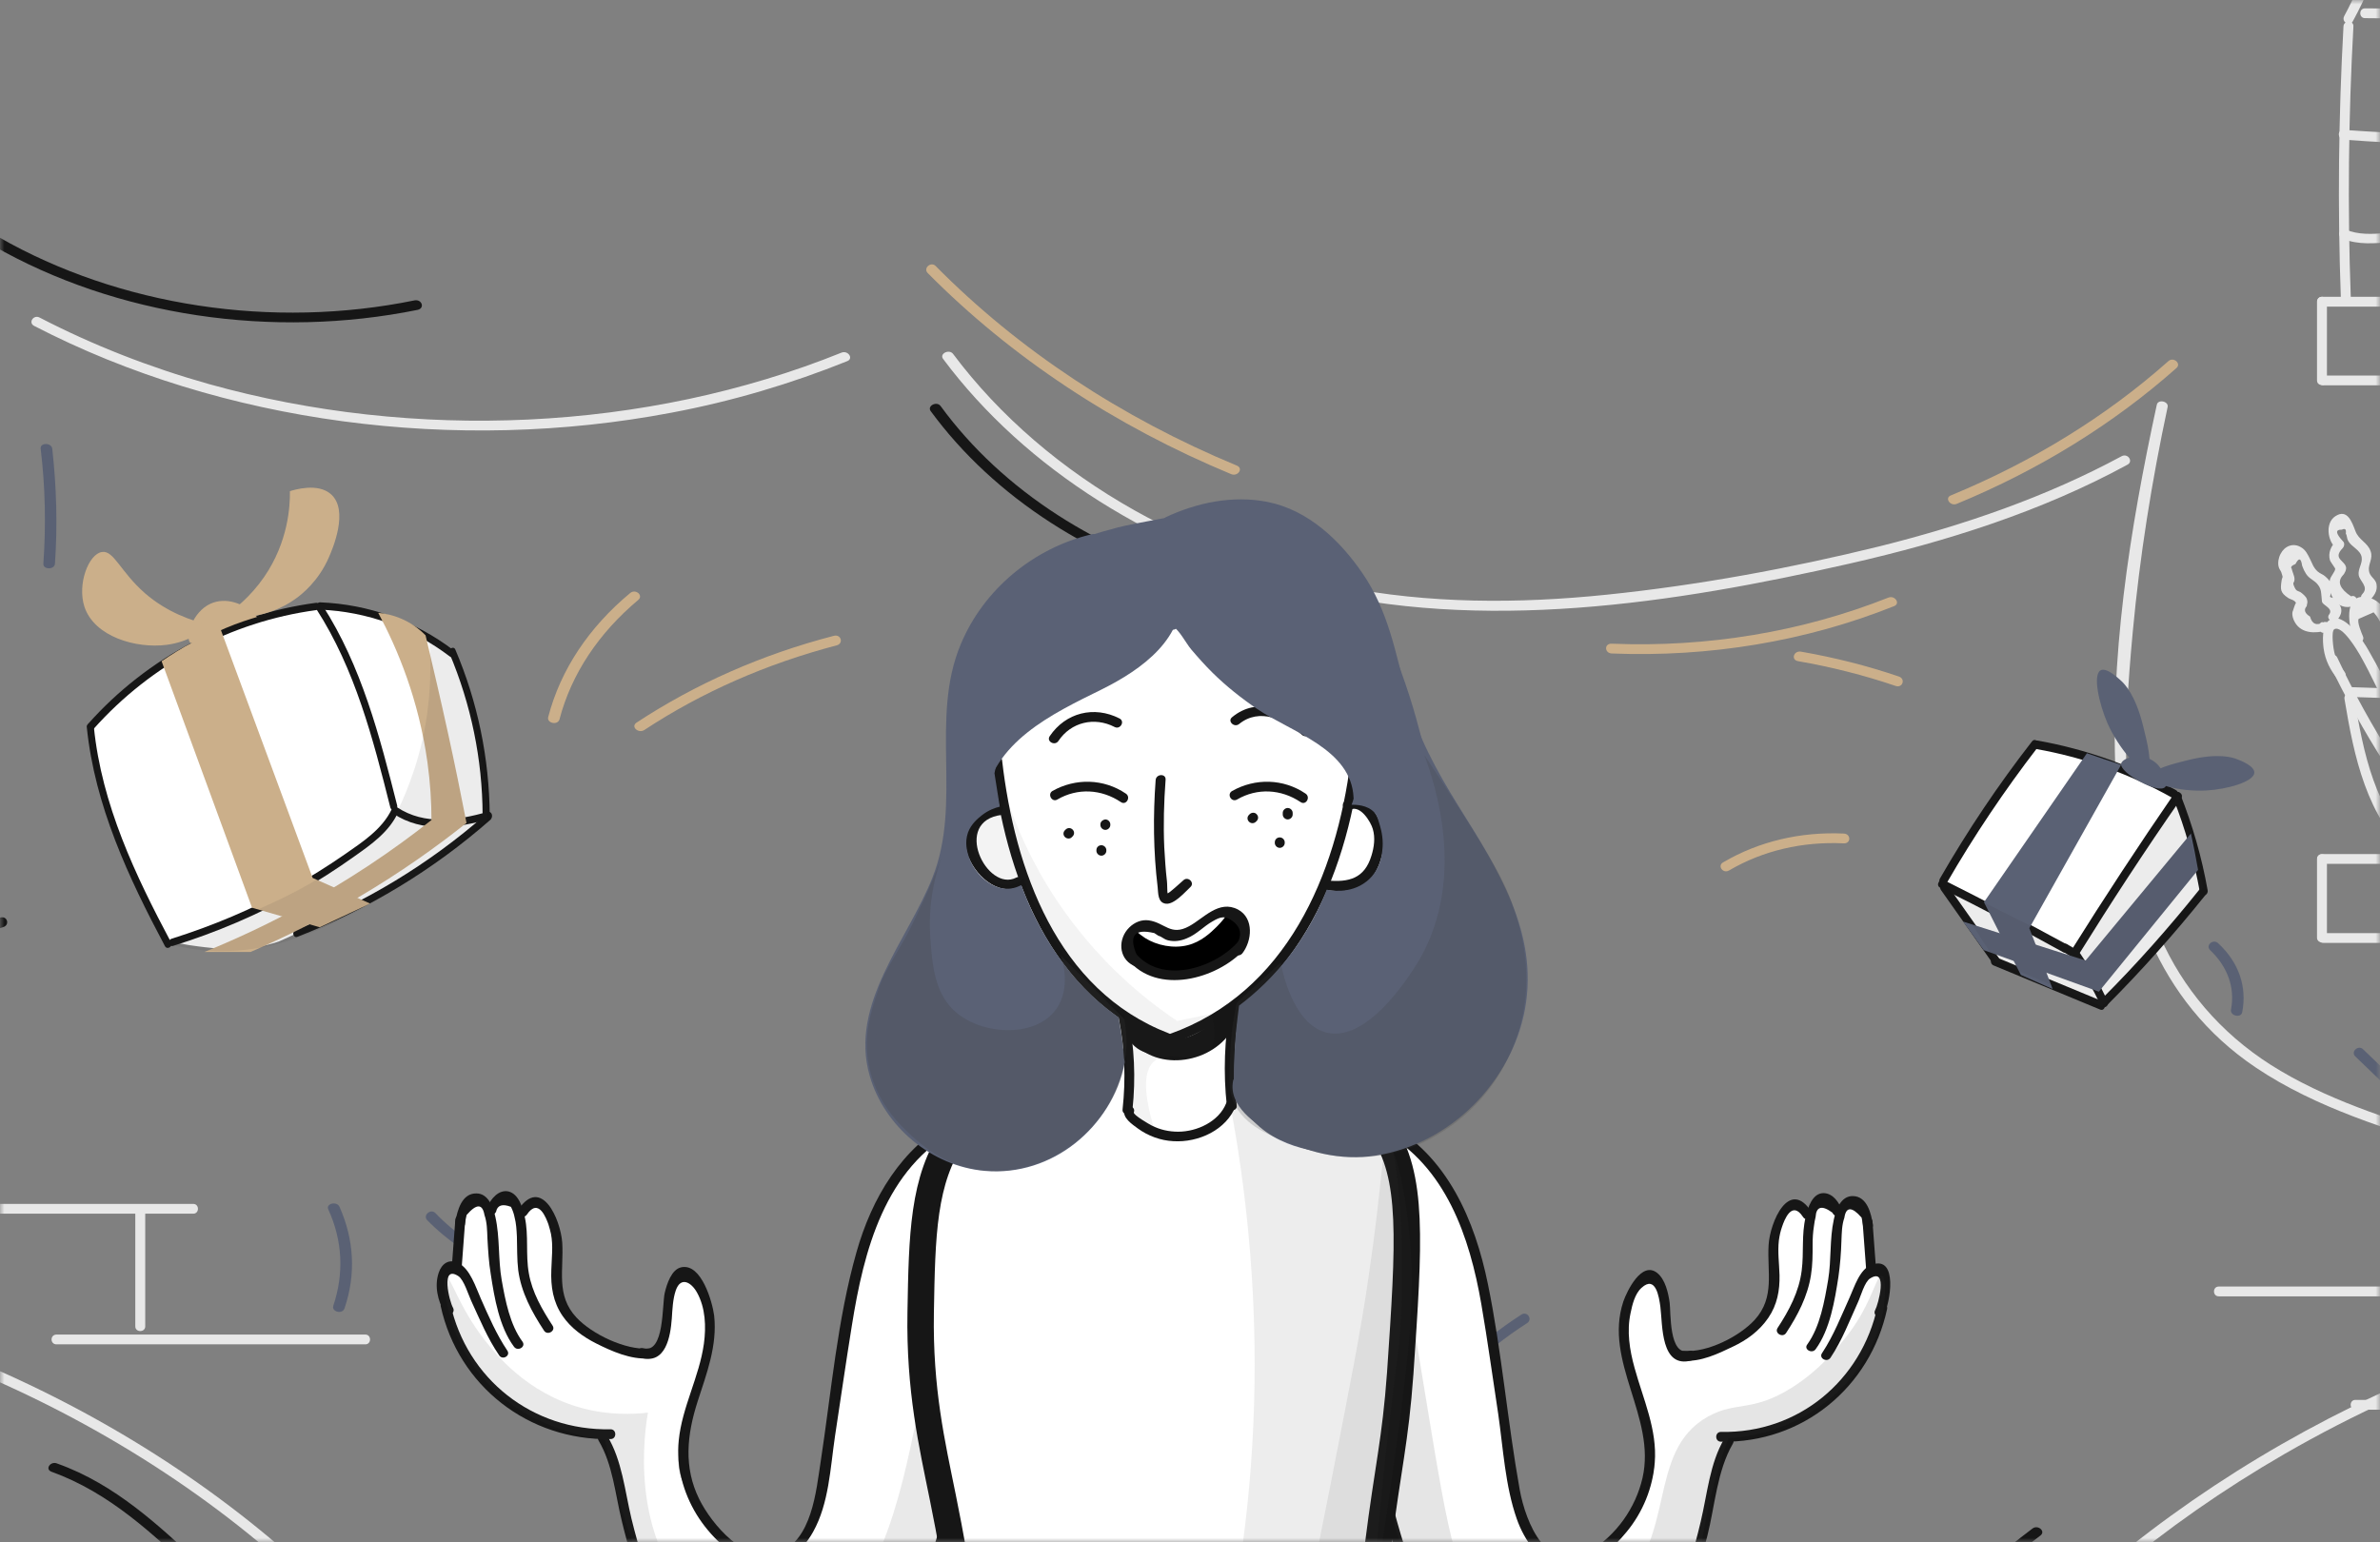 <svg xmlns="http://www.w3.org/2000/svg" width="270" height="175" viewBox="0 0 270 175" fill="none"><rect x="0" y="0" width="270" height="175" fill="#808080" stroke="none"/><mask id="mask0_7026_22658" style="mask-type:alpha" maskUnits="userSpaceOnUse" x="0" y="0" width="270" height="175"><rect width="270" height="175" fill="white"></rect></mask><g mask="url(#mask0_7026_22658)"><path d="M262.854 97.46C262.854 100.425 262.854 103.427 262.854 106.392C262.854 107.096 263.98 107.096 263.98 106.392C263.98 103.427 263.98 100.425 263.98 97.46C263.98 96.756 262.854 96.756 262.854 97.46Z" fill="#E8E8E8"></path><path d="M263.417 98.016C289.887 98.016 316.357 98.016 342.827 98.016C343.541 98.016 343.541 96.904 342.827 96.904C316.357 96.904 289.887 96.904 263.417 96.904C262.704 96.904 262.704 98.016 263.417 98.016Z" fill="#E8E8E8"></path><path d="M263.567 106.985C290.037 106.985 316.507 106.985 342.978 106.985C343.691 106.985 343.691 105.873 342.978 105.873C316.507 105.873 290.037 105.873 263.567 105.873C262.854 105.873 262.854 106.985 263.567 106.985Z" fill="#E8E8E8"></path><path d="M265.97 79.299C267.059 85.859 268.448 92.715 273.667 97.385C274.193 97.867 275.019 97.089 274.456 96.607C269.387 92.085 268.11 85.377 267.059 79.039C266.946 78.298 265.858 78.632 265.97 79.299Z" fill="#E8E8E8"></path><path d="M266.684 79.076C278.21 79.521 289.699 79.447 301.226 78.854C301.939 78.817 301.939 77.705 301.226 77.742C289.737 78.335 278.21 78.409 266.684 77.965C265.97 77.927 265.97 79.039 266.684 79.076Z" fill="#E8E8E8"></path><path d="M265.97 76.222C265.407 75.555 264.994 74.814 264.806 73.962C264.731 73.702 264.431 71.664 264.806 71.404C265.707 70.849 267.472 73.888 267.735 74.332C269.011 76.593 270.1 79.002 271.227 81.337C273.705 86.415 276.145 91.529 278.548 96.644C278.849 97.311 279.825 96.718 279.524 96.088C276.033 88.638 272.766 80.93 268.711 73.814C268.11 72.739 265.895 69.255 264.243 70.367C263.379 70.96 263.492 72.776 263.605 73.591C263.792 74.925 264.356 76.037 265.219 77.075C265.595 77.594 266.421 76.778 265.97 76.222Z" fill="#E8E8E8"></path><path d="M264.168 75.148C267.96 83.117 272.729 90.567 278.36 97.386C278.811 97.942 279.599 97.164 279.149 96.608C273.555 89.862 268.861 82.487 265.144 74.593C264.844 73.963 263.868 74.519 264.168 75.148Z" fill="#E8E8E8"></path><path d="M263.868 71.701C263.943 71.664 263.98 71.627 264.055 71.59C264.543 71.22 264.281 70.404 263.605 70.59C262.816 71.034 262.291 70.812 262.065 69.96C261.465 69.589 261.314 69.181 261.69 68.773C261.69 68.625 261.765 68.477 261.765 68.292C261.728 67.81 261.54 67.662 261.164 67.328C260.751 66.957 260.564 67.217 260.301 66.624C260 65.957 260.301 66.253 260.301 65.697C260.301 65.327 260 64.771 260 64.548C259.813 64.363 259.963 64.178 260.413 63.992C260.789 63.251 261.052 63.325 261.164 64.178C261.277 64.437 261.352 64.697 261.502 64.919C261.84 65.586 262.291 65.697 262.779 66.142C263.342 66.735 263.304 67.106 263.38 67.847C263.417 68.032 263.38 68.218 263.455 68.366C263.68 68.736 264.694 69.07 264.243 69.7C263.793 70.256 264.769 70.812 265.219 70.256C265.933 69.329 265.595 68.662 264.881 67.921C264.769 67.81 264.356 67.81 264.318 67.699C264.356 67.773 264.543 66.661 264.506 66.55C264.431 66.031 264.206 65.771 263.83 65.438C263.567 65.178 263.229 65.104 262.929 64.845C262.441 64.4 262.328 63.955 262.065 63.437C261.803 62.918 261.577 62.399 261.052 62.102C260.151 61.546 259.174 61.954 258.724 62.843C258.499 63.251 258.386 63.844 258.499 64.289C258.536 64.511 258.724 64.734 258.799 64.919C259.062 65.697 258.912 65.364 258.836 65.883C258.686 66.883 258.686 67.254 259.587 67.847C259.85 68.032 260.376 68.069 260.488 68.477C260.413 68.218 260.075 69.552 260.075 69.403C260 69.848 260.151 70.293 260.376 70.664C261.127 71.887 262.629 71.887 263.905 71.553C263.755 71.22 263.605 70.886 263.455 70.552C263.38 70.59 263.342 70.627 263.267 70.664C262.704 71.145 263.267 72.109 263.868 71.701Z" fill="#E8E8E8"></path><path d="M268.073 72.219C267.923 71.849 267.359 70.552 267.585 70.218C268.148 69.959 268.711 69.736 269.274 69.477C269.537 69.773 269.762 70.07 269.95 70.44C270.551 71.404 270.964 72.516 271.414 73.554C272.503 76.074 273.479 78.631 274.418 81.189C276.108 86.007 277.497 90.936 278.586 95.902C278.736 96.606 279.825 96.31 279.675 95.606C278.022 88.119 275.732 80.818 272.729 73.739C271.94 71.886 270.926 68.068 268.411 67.735C265.782 67.401 266.458 71.145 267.022 72.516C267.247 73.146 268.336 72.886 268.073 72.219Z" fill="#E8E8E8"></path><path d="M266.721 67.661C265.445 66.809 265.144 66.031 265.745 65.326C265.895 65.178 266.008 64.993 266.083 64.807C266.12 64.696 266.158 64.585 266.158 64.437C266.083 63.584 264.543 63.436 265.782 62.176C265.97 61.954 266.008 61.583 265.782 61.398C264.956 60.508 264.919 60.063 265.67 60.1C266.045 59.915 266.195 60.063 266.12 60.545C266.271 60.768 266.233 61.101 266.383 61.361C266.759 62.065 267.81 62.398 267.923 63.251C268.035 63.918 267.472 64.585 267.585 65.252C267.697 65.956 268.786 66.587 267.998 67.402C267.51 67.921 268.298 68.699 268.786 68.18C269.274 67.661 269.762 67.068 269.612 66.29C269.5 65.66 268.824 65.438 268.749 64.77C268.636 63.992 269.237 63.399 268.936 62.547C268.598 61.546 267.585 61.286 267.209 60.249C266.834 59.285 266.308 57.654 264.919 58.581C263.755 59.359 264.055 61.398 264.994 62.176C264.994 61.917 264.994 61.657 264.994 61.398C264.431 61.991 264.093 62.732 264.318 63.547C264.356 63.733 264.919 64.437 264.919 64.548C264.919 64.844 264.393 65.4 264.318 65.771C263.943 67.365 265.182 69.44 267.022 68.736C267.66 68.477 267.397 67.402 266.721 67.661Z" fill="#E8E8E8"></path><path d="M262.854 34.232C262.854 37.197 262.854 40.199 262.854 43.164C262.854 43.868 263.98 43.868 263.98 43.164C263.98 40.199 263.98 37.197 263.98 34.232C263.98 33.49 262.854 33.49 262.854 34.232Z" fill="#E8E8E8"></path><path d="M263.417 34.788C289.887 34.788 316.357 34.788 342.827 34.788C343.541 34.788 343.541 33.676 342.827 33.676C316.357 33.676 289.887 33.676 263.417 33.676C262.704 33.676 262.704 34.788 263.417 34.788Z" fill="#E8E8E8"></path><path d="M263.567 43.719C290.037 43.719 316.507 43.719 342.978 43.719C343.691 43.719 343.691 42.607 342.978 42.607C316.507 42.607 290.037 42.607 263.567 42.607C262.854 42.607 262.854 43.719 263.567 43.719Z" fill="#E8E8E8"></path><path d="M265.857 2.987C265.294 13.216 265.182 23.483 265.557 33.749C265.595 34.453 266.721 34.453 266.684 33.749C266.308 23.483 266.421 13.253 266.984 2.987C267.021 2.283 265.895 2.283 265.857 2.987Z" fill="#E8E8E8"></path><path d="M266.909 2.431C267.697 0.985 268.411 -0.497 269.011 -2.017C269.237 -2.61 269.424 -3.722 269.875 -4.092C270.363 -4.463 271.752 -4.611 272.353 -4.87C273.029 -5.13 272.728 -6.205 272.053 -5.945C271.114 -5.575 270.213 -5.352 269.199 -5.204C269.011 -5.167 268.861 -4.982 268.824 -4.833C268.035 -2.536 267.096 -0.312 265.933 1.838C265.595 2.505 266.571 3.061 266.909 2.431Z" fill="#E8E8E8"></path><path d="M265.895 15.849C269.387 16.108 272.916 16.294 276.408 16.368C277.121 16.405 277.121 15.293 276.408 15.256C272.879 15.145 269.387 14.996 265.895 14.737C265.144 14.663 265.144 15.775 265.895 15.849Z" fill="#E8E8E8"></path><path d="M265.745 27.078C267.547 27.82 269.349 27.597 271.264 27.486C272.729 27.412 274.456 27.968 275.77 27.264C276.408 26.93 275.845 25.966 275.207 26.3C274.568 26.634 273.217 26.337 272.503 26.337C271.903 26.337 271.264 26.411 270.664 26.448C269.087 26.559 267.585 26.671 266.083 26.041C265.37 25.744 265.069 26.819 265.745 27.078Z" fill="#E8E8E8"></path><path d="M268.298 2.06C271.114 2.06 273.892 2.171 276.671 2.282C277.384 2.32 277.384 1.208 276.671 1.171C273.892 1.022 271.076 0.948 268.298 0.948C267.585 0.948 267.585 2.06 268.298 2.06Z" fill="#E8E8E8"></path><path d="M-29.143 137.71C-12.135 137.71 4.911 137.71 21.92 137.71C22.633 137.71 22.633 136.598 21.92 136.598C4.911 136.598 -12.135 136.598 -29.143 136.598C-29.857 136.598 -29.857 137.71 -29.143 137.71Z" fill="#E8E8E8"></path><path d="M15.349 137.154C15.349 141.602 15.349 146.049 15.349 150.497C15.349 151.201 16.476 151.201 16.476 150.497C16.476 146.049 16.476 141.602 16.476 137.154C16.476 136.45 15.349 136.45 15.349 137.154Z" fill="#E8E8E8"></path><path d="M6.413 152.535C18.09 152.535 29.767 152.535 41.444 152.535C42.157 152.535 42.157 151.423 41.444 151.423C29.767 151.423 18.09 151.423 6.413 151.423C5.662 151.423 5.662 152.535 6.413 152.535Z" fill="#E8E8E8"></path><path d="M267.209 159.948C284.743 159.948 302.24 159.948 319.774 159.948C320.487 159.948 320.487 158.836 319.774 158.836C302.24 158.836 284.743 158.836 267.209 158.836C266.496 158.836 266.496 159.948 267.209 159.948Z" fill="#E8E8E8"></path><path d="M251.703 147.086C263.567 147.086 275.394 147.086 287.259 147.086C287.972 147.086 287.972 145.975 287.259 145.975C275.394 145.975 263.567 145.975 251.703 145.975C250.989 145.975 250.989 147.086 251.703 147.086Z" fill="#E8E8E8"></path><path d="M3.868 36.974C25.254 48.055 51.723 51.465 76.133 46.832C83.057 45.535 89.762 43.534 96.117 40.976C96.862 40.68 96.204 39.716 95.46 40.013C73.241 48.982 46.99 50.094 23.676 43.571C16.971 41.68 10.529 39.16 4.525 36.047C3.824 35.639 3.166 36.603 3.868 36.974Z" fill="#E8E8E8"></path><path d="M106.985 40.717C116.32 53.244 131.176 62.51 147.917 66.735C168.119 71.849 189.9 68.477 209.796 63.955C220.883 61.435 231.708 57.988 241.349 52.725C242.05 52.354 241.393 51.391 240.692 51.761C232.19 56.357 222.855 59.581 213.214 61.991C203.135 64.474 192.705 66.401 182.275 67.476C172.239 68.514 162.028 68.514 152.168 66.549C143.841 64.882 135.865 61.916 128.722 57.914C120.483 53.281 113.427 47.24 108.125 40.161C107.686 39.568 106.547 40.124 106.985 40.717Z" fill="#E8E8E8"></path><path d="M-38.729 145.861C-6.036 150.198 24.114 166.023 43.353 188.817C48.743 195.228 53.257 202.159 56.675 209.46C56.982 210.128 58.253 209.831 57.946 209.164C45.676 182.998 20.039 162.095 -10.594 151.384C-19.534 148.27 -28.869 146.047 -38.378 144.786C-39.211 144.675 -39.562 145.75 -38.729 145.861Z" fill="#E8E8E8"></path><path d="M203.529 232.886C211.067 205.348 231.62 180.887 259.142 164.987C267.03 160.428 275.488 156.574 284.34 153.535C285.129 153.275 284.779 152.201 283.99 152.46C252.612 163.282 226.361 184.074 211.68 209.907C207.561 217.171 204.406 224.769 202.258 232.589C202.083 233.293 203.354 233.59 203.529 232.886Z" fill="#E8E8E8"></path><path d="M5.84 166.987C12.413 169.359 17.366 174.066 22.055 178.476C26.919 183.035 31.389 187.89 35.508 192.968C43.484 202.864 49.839 213.612 54.397 224.953C54.66 225.62 55.93 225.323 55.667 224.656C50.978 213.056 44.405 202.011 36.21 191.893C32.178 186.927 27.752 182.183 22.975 177.698C18.198 173.251 13.158 168.432 6.497 166.06C5.752 165.727 5.051 166.691 5.84 166.987Z" fill="#161616"></path><path d="M105.583 46.646C112.814 56.505 124.164 63.732 137.224 67.142C138.056 67.364 138.363 66.289 137.574 66.067C124.822 62.768 113.734 55.689 106.722 46.09C106.284 45.46 105.145 46.053 105.583 46.646Z" fill="#161616"></path><path d="M-0.821 27.855C13.202 35.897 30.951 38.492 47.385 35.156C48.218 34.971 47.867 33.933 47.034 34.081C30.907 37.38 13.553 34.748 -0.164 26.891C-0.865 26.52 -1.523 27.484 -0.821 27.855Z" fill="#161616"></path><path d="M199.322 213.39C206.202 198.38 217.29 184.926 231.489 174.215C232.102 173.733 231.182 172.955 230.568 173.437C216.194 184.296 205.019 197.898 198.051 213.094C197.744 213.761 199.015 214.02 199.322 213.39Z" fill="#161616"></path><path d="M105.233 30.969C114.698 40.531 126.443 48.314 139.678 53.799C140.423 54.096 141.08 53.169 140.335 52.836C127.188 47.387 115.531 39.678 106.153 30.19C105.627 29.634 104.707 30.413 105.233 30.969Z" fill="#CBAF8A"></path><path d="M182.844 74.146C193.888 74.59 204.888 72.774 214.879 68.772C215.624 68.475 214.967 67.511 214.222 67.808C204.405 71.7 193.669 73.478 182.844 73.034C181.968 72.997 182.012 74.109 182.844 74.146Z" fill="#CBAF8A"></path><path d="M221.979 57.171C231.314 53.317 239.728 48.128 246.915 41.753C247.485 41.234 246.564 40.456 245.994 40.975C238.895 47.276 230.569 52.39 221.322 56.208C220.577 56.504 221.234 57.468 221.979 57.171Z" fill="#CBAF8A"></path><path d="M4.613 50.908C5.139 55.244 5.226 59.618 4.92 63.954C4.876 64.658 6.191 64.658 6.234 63.954C6.541 59.581 6.41 55.244 5.928 50.908C5.84 50.204 4.525 50.204 4.613 50.908Z" fill="#5A6174"></path><path d="M196.151 98.766C200.008 96.505 204.478 95.467 209.167 95.689C209.999 95.727 209.999 94.615 209.167 94.578C204.259 94.355 199.526 95.467 195.494 97.839C194.793 98.21 195.45 99.173 196.151 98.766Z" fill="#CBAF8A"></path><path d="M63.468 81.633C64.827 76.445 67.939 71.812 72.409 68.069C73.022 67.55 72.102 66.771 71.488 67.29C66.843 71.145 63.6 75.963 62.198 81.337C61.978 82.041 63.249 82.338 63.468 81.633Z" fill="#CBAF8A"></path><path d="M73.11 82.819C79.639 78.52 87.002 75.296 94.934 73.22C95.723 72.998 95.416 71.923 94.583 72.145C86.432 74.258 78.894 77.594 72.189 82.004C71.532 82.486 72.452 83.264 73.11 82.819Z" fill="#CBAF8A"></path><path d="M37.243 137.22C38.864 140.778 39.04 144.485 37.812 148.154C37.593 148.858 38.864 149.155 39.083 148.45C40.398 144.596 40.179 140.667 38.514 136.924C38.207 136.257 36.936 136.553 37.243 137.22Z" fill="#5A6174"></path><path d="M48.462 138.443C50.785 140.815 53.677 142.742 56.92 144.114C57.665 144.447 58.322 143.484 57.577 143.15C54.378 141.816 51.617 139.963 49.382 137.628C48.856 137.109 47.936 137.887 48.462 138.443Z" fill="#5A6174"></path><path d="M267.178 119.849C268.799 121.406 270.377 122.926 271.999 124.482C272.568 125.038 273.489 124.223 272.919 123.704C271.297 122.147 269.72 120.628 268.098 119.071C267.572 118.515 266.652 119.294 267.178 119.849Z" fill="#5A6174"></path><path d="M161.371 161.613C164.395 157.129 168.383 153.237 173.247 150.124C173.904 149.679 173.247 148.716 172.59 149.16C167.55 152.422 163.387 156.388 160.231 161.057C159.837 161.688 160.976 162.243 161.371 161.613Z" fill="#5A6174"></path><path d="M244.675 45.945C241.607 60.103 239.241 74.928 240.074 89.345C240.731 101.168 244.544 113.51 255.938 121.145C262.731 125.704 271.013 128.224 279.121 130.67C279.909 130.929 280.26 129.855 279.471 129.595C272.328 127.409 265.009 125.222 258.743 121.516C252.739 117.995 248.313 113.065 245.552 107.358C240.161 96.165 240.862 83.452 241.958 71.629C242.747 63.105 244.105 54.618 245.902 46.205C246.078 45.537 244.807 45.241 244.675 45.945Z" fill="#E8E8E8"></path><path d="M-22.988 106.676C-15.187 108.159 -7.08 107.677 0.37 105.194C1.159 104.935 0.809 103.86 0.02 104.119C-7.211 106.528 -15.056 107.084 -22.637 105.602C-23.47 105.453 -23.82 106.528 -22.988 106.676Z" fill="#161616"></path><path d="M10.114 82.258C10.49 84.282 10.947 86.416 11.538 88.634C13.498 95.869 16.291 101.913 19.058 106.736C19.863 106.93 21.018 107.207 22.442 107.374C24.402 107.623 27.571 108.039 31.143 106.985C32.003 106.736 31.627 106.764 35.413 105.156C39.2 103.548 39.415 103.604 40.865 102.938C43.336 101.829 45.565 100.222 49.943 97.089C51.205 96.174 52.951 94.899 54.992 93.319C55.127 92.432 55.288 91.129 55.261 89.549C55.207 87.054 54.697 85.252 53.972 82.647C52.817 78.572 52.011 75.799 51.501 74.053C50.48 73.388 49.379 72.722 48.117 72.112C43.954 70.033 40.006 69.202 36.971 68.869C33.856 69.119 31.385 69.701 29.72 70.172C22.415 72.251 17.392 76.16 14.277 78.627C12.424 80.068 11.001 81.371 10.114 82.258Z" fill="white"></path><path d="M9.846 82.508C10.759 91.434 14.572 99.556 18.709 107.346C18.95 107.817 19.648 107.401 19.407 106.93C15.351 99.307 11.538 91.296 10.651 82.508C10.598 81.981 9.792 81.954 9.846 82.508Z" fill="#161616"></path><path d="M10.598 82.729C17.178 75.327 26.202 70.532 35.843 69.229C36.353 69.173 36.353 68.342 35.843 68.397C25.987 69.728 16.748 74.551 10.007 82.119C9.685 82.535 10.249 83.117 10.598 82.729Z" fill="#161616"></path><path d="M35.897 69.119C40.275 75.911 42.316 83.811 44.276 91.601C44.41 92.127 45.189 91.906 45.055 91.379C43.068 83.506 41 75.55 36.595 68.703C36.3 68.26 35.601 68.676 35.897 69.119Z" fill="#161616"></path><path d="M19.648 107.318C24.563 105.793 29.29 103.769 33.802 101.247C36.031 99.999 38.18 98.613 40.275 97.116C42.155 95.786 44.115 94.4 45.136 92.237C45.377 91.766 44.679 91.35 44.438 91.822C43.336 94.122 41.08 95.564 39.093 96.95C37.132 98.308 35.091 99.583 32.996 100.748C28.672 103.132 24.134 105.044 19.46 106.514C18.95 106.68 19.165 107.484 19.648 107.318Z" fill="#161616"></path><path d="M36.327 69.174C41.644 69.396 46.747 71.225 51.044 74.496C51.474 74.802 51.877 74.081 51.447 73.776C47.042 70.422 41.805 68.564 36.327 68.343C35.816 68.315 35.816 69.146 36.327 69.174Z" fill="#161616"></path><path d="M50.991 74.135C53.435 79.929 54.724 86.138 54.751 92.487C54.751 93.013 55.556 93.013 55.556 92.487C55.503 86 54.187 79.652 51.662 73.719C51.474 73.22 50.803 73.636 50.991 74.135Z" fill="#161616"></path><path d="M44.625 92.321C47.956 94.539 51.904 93.929 55.529 92.931C56.04 92.792 55.825 91.989 55.315 92.127C51.904 93.07 48.197 93.68 45.055 91.6C44.599 91.323 44.196 92.044 44.625 92.321Z" fill="#161616"></path><path d="M33.748 106.292C41.725 103.188 49.137 98.724 55.637 93.014C56.04 92.653 55.449 92.071 55.073 92.432C48.681 98.031 41.403 102.439 33.56 105.488C33.05 105.682 33.265 106.486 33.748 106.292Z" fill="#161616"></path><path d="M18.332 75.022C21.743 84.337 25.181 93.651 28.592 102.993C31.143 103.741 33.721 104.462 36.273 105.21C38.18 104.323 40.087 103.409 41.993 102.521C39.818 101.551 37.643 100.581 35.467 99.611C31.976 90.186 28.484 80.733 24.993 71.308C24.026 71.751 23.006 72.25 21.958 72.832C20.588 73.525 19.407 74.302 18.332 75.022Z" fill="#CBAF8A"></path><path d="M42.907 69.534C45.109 73.637 47.499 79.375 48.493 86.499C48.815 88.828 48.949 91.046 48.949 93.042C44.679 96.424 39.469 99.999 33.211 103.326C29.72 105.183 26.336 106.736 23.194 108.011C24.939 108.011 26.685 108.011 28.431 108.011C32.164 106.403 36.3 104.379 40.677 101.801C45.431 99.002 49.513 96.091 52.924 93.374C52.28 90.048 51.581 86.638 50.829 83.201C49.997 79.403 49.137 75.716 48.278 72.085C47.794 71.585 46.989 70.892 45.834 70.338C44.652 69.784 43.605 69.59 42.907 69.534Z" fill="#CBAF8A"></path><path d="M21.582 72.917C20.991 72.418 21.77 69.424 23.919 68.482C25.557 67.761 27.679 68.343 29.156 70.006C28.323 70.256 27.061 70.644 25.557 71.281C22.871 72.418 21.985 73.25 21.582 72.917Z" fill="#CBAF8A"></path><path d="M25.315 70.006C26.578 69.174 28.404 67.733 29.988 65.432C32.701 61.468 32.916 57.42 32.889 55.729C33.346 55.591 36.058 54.731 37.562 56.09C39.603 57.919 37.723 62.299 37.32 63.214C36.139 65.958 34.205 67.455 33.587 67.899C30.149 70.394 26.39 70.117 25.315 70.006Z" fill="#CBAF8A"></path><path d="M11.565 62.632C12.907 62.41 13.659 64.877 16.452 67.317C18.95 69.479 21.743 70.449 23.919 70.948C23.006 71.669 21.287 72.861 18.896 73.166C15.432 73.61 10.705 72.251 9.577 68.842C8.745 66.263 10.06 62.854 11.565 62.632Z" fill="#CBAF8A"></path><path opacity="0.09" d="M19.433 107.207C21.018 106.625 23.355 105.766 26.148 104.546C30.901 102.495 34.259 101.053 37.992 98.448C39.845 97.145 42.343 95.149 45.001 92.238C46.317 89.521 47.929 85.474 48.547 80.318C48.922 77.186 48.869 74.413 48.654 72.168C49.621 72.75 50.561 73.332 51.528 73.887C52.494 76.492 53.488 79.68 54.186 83.367C54.885 86.943 55.18 90.187 55.261 92.931C52.36 95.537 49.782 97.477 47.848 98.836C38.529 105.405 32.11 106.958 30.687 107.29C28.484 107.789 26.792 107.873 26.04 107.9C23.22 108.011 20.938 107.568 19.433 107.207Z" fill="#353535"></path><path d="M203.974 75.015C207.786 75.682 211.468 76.608 215.061 77.831C215.85 78.091 216.201 77.016 215.412 76.757C211.818 75.534 208.137 74.607 204.324 73.94C203.492 73.791 203.141 74.866 203.974 75.015Z" fill="#CBAF8A"></path><path d="M250.73 107.81C252.702 109.664 253.578 112.073 253.096 114.556C252.965 115.26 254.236 115.556 254.367 114.852C254.937 111.961 253.973 109.182 251.65 107.032C251.08 106.476 250.16 107.254 250.73 107.81Z" fill="#5A6174"></path><path d="M231.213 84.222C228.805 87.038 226.247 90.412 223.809 94.375C222.605 96.34 221.552 98.24 220.619 100.074C222.455 103.054 224.291 106.035 226.157 108.982C230.28 110.718 234.403 112.454 238.526 114.223C242.439 109.768 246.382 105.314 250.294 100.827C249.271 97.224 248.248 93.654 247.254 90.052C245.238 88.938 242.92 87.824 240.272 86.809C236.901 85.564 233.861 84.746 231.213 84.222Z" fill="white"></path><path d="M230.52 84.123C226.698 89.036 223.207 94.243 220.077 99.68C219.776 100.204 220.558 100.695 220.859 100.171C223.959 94.8 227.42 89.658 231.152 84.811C231.543 84.352 230.911 83.631 230.52 84.123Z" fill="#161616"></path><path d="M230.942 84.975C236.359 85.924 241.566 87.791 246.412 90.51C246.923 90.804 247.375 89.953 246.863 89.658C241.927 86.874 236.66 85.007 231.153 84.025C230.611 83.926 230.37 84.876 230.942 84.975Z" fill="#161616"></path><path d="M220.107 100.728C224.802 103.054 229.437 105.477 234.042 108.032C234.554 108.327 235.005 107.475 234.494 107.18C229.889 104.658 225.254 102.235 220.559 99.877C220.017 99.615 219.566 100.466 220.107 100.728Z" fill="#161616"></path><path d="M246.652 90.051C242.62 95.914 238.707 101.875 234.915 107.934C235.125 107.868 235.336 107.803 235.547 107.77C235.216 107.574 234.885 107.344 234.524 107.148C234.012 106.82 233.56 107.672 234.072 108C234.403 108.196 234.734 108.425 235.095 108.622C235.306 108.753 235.577 108.655 235.727 108.458C239.489 102.399 243.402 96.405 247.465 90.575C247.766 90.051 246.984 89.56 246.652 90.051Z" fill="#161616"></path><path d="M246.562 90.608C247.916 94.047 248.91 97.585 249.572 101.253C249.692 101.875 250.565 101.613 250.444 100.991C249.782 97.257 248.729 93.621 247.345 90.117C247.134 89.56 246.351 90.052 246.562 90.608Z" fill="#161616"></path><path d="M235.216 108.688C236.39 110.391 237.413 112.16 238.316 114.059C238.587 114.616 239.369 114.125 239.098 113.568C238.195 111.668 237.172 109.9 235.998 108.197C235.667 107.705 234.885 108.197 235.216 108.688Z" fill="#161616"></path><path d="M239.098 113.994C243.011 110.063 246.682 105.936 250.174 101.58C250.565 101.089 249.903 100.401 249.542 100.893C246.05 105.249 242.379 109.408 238.466 113.306C238.045 113.731 238.677 114.419 239.098 113.994Z" fill="#161616"></path><path d="M220.197 100.99C222.123 103.708 224.049 106.46 225.975 109.178C226.337 109.669 227.119 109.178 226.758 108.687C224.832 105.968 222.906 103.217 220.979 100.499C220.618 100.007 219.836 100.466 220.197 100.99Z" fill="#161616"></path><path d="M226.157 109.539C230.19 111.209 234.223 112.88 238.256 114.55C238.797 114.779 239.038 113.829 238.496 113.6C234.463 111.93 230.43 110.259 226.397 108.589C225.856 108.36 225.615 109.31 226.157 109.539Z" fill="#161616"></path><path d="M236.75 85.466C232.868 91.099 228.955 96.733 225.073 102.366C226.457 105.117 227.842 107.868 229.256 110.619C230.46 111.144 231.664 111.7 232.868 112.224C231.995 109.932 231.122 107.606 230.219 105.314C233.68 99.124 237.172 92.966 240.633 86.776C239.339 86.35 238.044 85.924 236.75 85.466Z" fill="#5A6174"></path><path d="M248.548 94.571C244.576 99.386 240.573 104.168 236.6 108.982C231.965 107.508 227.33 106.035 222.695 104.561C223.478 105.642 224.26 106.722 225.043 107.803C229.407 109.375 233.741 110.947 238.105 112.519C241.867 107.901 245.599 103.316 249.361 98.698C249.12 97.323 248.849 95.947 248.548 94.571Z" fill="#5A6174"></path><path d="M240.633 86.645C240.783 85.957 243.011 85.269 244.515 86.514C245.478 87.3 246.05 88.839 245.629 89.298C244.846 90.149 240.422 87.693 240.633 86.645Z" fill="#5A6174"></path><path d="M238.286 76.066C238.948 75.673 240.272 76.918 240.633 77.245C240.994 77.573 242.258 78.817 243.131 82.387C243.583 84.189 244.245 86.874 243.553 87.235C242.77 87.66 240.392 84.975 239.098 82.093C238.105 79.8 237.413 76.59 238.286 76.066Z" fill="#5A6174"></path><path d="M255.742 87.694C255.802 86.907 254.177 86.285 253.725 86.121C253.304 85.958 251.709 85.401 248.308 86.22C246.592 86.645 244.064 87.268 244.034 88.054C244.004 88.971 247.314 89.855 250.294 89.691C252.672 89.56 255.651 88.709 255.742 87.694Z" fill="#5A6174"></path><path opacity="0.09" d="M220.709 100.204C222.635 103.184 224.531 106.165 226.457 109.112C230.46 110.815 234.493 112.486 238.496 114.189C242.318 109.669 246.14 105.182 249.963 100.662C249.03 97.191 248.067 93.719 247.134 90.247C243.221 96.011 239.309 101.776 235.396 107.54C230.49 105.117 225.584 102.66 220.709 100.204Z" fill="#353535"></path><path d="M110.979 126.701C108.689 127.591 105.385 129.258 102.569 132.409C101.668 133.447 99.152 136.449 96.937 146.974C94.684 157.648 93.408 167.581 93.408 167.581C92.957 171.139 92.544 174.66 89.878 176.18C88.001 177.217 85.561 177.032 83.834 176.291C82.031 175.55 81.168 174.178 79.365 171.473C78.051 169.471 77.188 168.137 77 166.284C76.85 164.764 77.263 163.838 78.051 161.614C79.666 156.944 80.605 154.127 80.529 150.866C80.492 149.569 80.417 146.122 78.427 145.158C77.826 144.862 76.887 144.751 76.324 145.158C75.724 145.603 75.874 146.418 75.799 148.197C75.724 150.644 75.648 151.867 75.01 152.497C73.959 153.534 71.819 153.053 70.542 152.756C69.566 152.534 65.962 151.681 64.234 148.716C63.671 147.716 63.896 147.567 62.92 141.378C62.545 138.932 62.169 137.005 61.231 136.819C60.442 136.671 59.766 137.746 59.015 137.449C58.264 137.153 58.49 135.893 57.852 135.67C57.176 135.448 56.65 136.671 55.486 136.671C54.547 136.671 54.285 135.93 53.646 136.041C52.745 136.226 52.37 137.857 52.069 139.191C51.844 140.192 51.619 141.711 51.694 143.602C51.093 143.713 50.305 143.972 50.004 144.602C49.629 145.307 50.079 145.974 50.53 147.53C51.168 149.606 50.793 149.717 51.318 151.199C51.469 151.607 51.882 152.793 53.421 154.758C54.66 156.388 56.275 158.427 59.053 160.206C62.695 162.504 66.337 162.985 68.364 163.134C68.777 163.949 69.378 165.209 69.941 166.803C71.218 170.435 71.18 172.807 71.518 174.882C72.607 181.924 77.526 186.78 78.464 187.669C80.079 189.226 82.669 191.635 86.875 192.487C87.738 192.672 93.032 193.636 97.613 190.597C99.04 189.67 100.504 188.262 102.869 183.777C106.211 177.44 107.563 171.992 107.976 170.361C109.252 165.283 110.829 158.723 111.505 149.495C111.956 143.602 112.068 135.856 110.979 126.701Z" fill="white"></path><path d="M108.051 127.11C102.269 130.186 98.889 135.968 97.162 142.083C94.985 149.755 94.309 157.946 93.107 165.803C92.582 169.176 92.131 174.772 88.264 176.218C84.622 177.589 80.717 172.919 79.328 170.103C77.526 166.47 77.939 162.764 79.14 159.021C80.154 155.871 81.393 152.683 81.017 149.273C80.83 147.791 79.591 143.306 77.3 143.788C76.174 144.011 75.648 145.715 75.423 146.642C75.085 147.939 75.423 153.647 72.983 152.98C72.269 152.794 71.969 153.869 72.682 154.055C75.536 154.87 76.061 151.645 76.212 149.607C76.287 148.532 76.324 147.42 76.662 146.42C77.225 144.789 78.427 145.493 79.065 146.642C80.041 148.384 80.116 150.534 79.854 152.461C79.328 156.241 77.376 159.651 77 163.431C76.7 166.359 77.488 169.324 79.028 171.845C80.492 174.217 82.857 176.551 85.598 177.478C88.414 178.442 90.967 176.107 92.244 173.809C94.046 170.584 94.196 166.545 94.722 162.987C95.36 158.799 95.961 154.61 96.637 150.422C97.988 141.935 100.354 132.521 108.652 128.111C109.29 127.74 108.689 126.777 108.051 127.11Z" fill="#161616"></path><path d="M109.891 157.538C108.989 164.802 107.337 172.029 104.747 178.923C102.456 185.038 98.251 191.635 90.967 192.191C84.021 192.71 78.277 187.855 75.16 182.11C73.471 179.034 72.457 175.661 71.631 172.289C70.88 169.138 70.58 165.729 68.89 162.912C68.515 162.282 67.538 162.838 67.914 163.468C69.528 166.173 69.791 169.546 70.542 172.585C71.218 175.402 72.044 178.182 73.246 180.813C75.386 185.557 78.915 189.93 83.871 192.006C88.452 193.933 93.633 193.711 97.763 190.82C102.081 187.818 104.446 183.074 106.174 178.293C108.576 171.584 110.153 164.58 111.017 157.501C111.092 156.834 109.966 156.834 109.891 157.538Z" fill="#161616"></path><path d="M73.583 153.014C70.955 153.199 67.163 151.383 65.398 149.493C63.033 146.973 63.972 144.082 63.784 141.006C63.596 138.337 61.418 133.371 58.79 137.262C58.377 137.855 59.353 138.411 59.766 137.818C61.118 135.817 61.982 138.3 62.207 138.893C62.319 139.264 62.432 139.634 62.507 140.005C62.77 141.376 62.582 142.711 62.545 144.082C62.47 145.972 62.733 147.714 63.821 149.308C64.76 150.679 66.149 151.68 67.614 152.421C69.378 153.311 71.556 154.274 73.583 154.126C74.297 154.089 74.297 152.977 73.583 153.014Z" fill="#161616"></path><path d="M62.695 150.421C61.493 148.568 60.367 146.641 59.992 144.454C59.616 142.342 59.992 140.192 59.541 138.117C59.316 137.079 58.865 135.485 57.701 135.189C56.575 134.929 55.674 136.041 55.298 136.931C54.998 137.598 55.974 138.154 56.275 137.487C56.425 136.745 56.988 136.56 57.964 136.931C58.152 137.301 58.302 137.709 58.377 138.117C58.565 138.821 58.602 139.562 58.64 140.303C58.678 141.563 58.64 142.861 58.79 144.121C59.128 146.641 60.33 148.865 61.719 150.977C62.094 151.57 63.07 151.014 62.695 150.421Z" fill="#161616"></path><path d="M59.278 152.236C57.852 150.309 57.326 147.566 56.913 145.231C56.5 142.896 56.725 140.413 56.199 138.078C55.974 137.04 55.411 135.41 54.059 135.41C52.37 135.373 51.882 137.374 51.656 138.634C51.544 139.338 52.633 139.635 52.745 138.931C52.783 138.56 52.858 138.189 52.933 137.856C54.059 136.559 54.735 136.559 54.96 137.856C55.261 138.708 55.261 139.635 55.298 140.524C55.373 141.859 55.449 143.23 55.674 144.564C56.087 147.27 56.65 150.568 58.302 152.792C58.715 153.385 59.691 152.829 59.278 152.236Z" fill="#161616"></path><path d="M69.266 162.171C60.405 162.356 52.971 156.463 51.093 147.939C50.943 147.235 49.854 147.531 50.004 148.235C51.994 157.241 59.954 163.468 69.266 163.283C69.979 163.283 69.979 162.171 69.266 162.171Z" fill="#161616"></path><path d="M57.551 153.238C56.312 151.385 55.449 149.383 54.547 147.345C53.984 146.085 53.346 143.972 51.994 143.305C50.943 142.786 50.117 143.379 49.779 144.38C49.253 145.899 49.666 147.567 50.417 148.939C50.755 149.569 51.731 149.013 51.394 148.383C50.98 147.678 49.929 143.453 51.994 144.788C52.633 145.195 53.158 146.974 53.459 147.604C54.435 149.717 55.298 151.829 56.612 153.757C56.988 154.387 57.964 153.831 57.551 153.238Z" fill="#161616"></path><path d="M51.656 138.376C51.506 140.229 51.394 142.045 51.243 143.898C51.206 144.602 52.332 144.602 52.37 143.898C52.52 142.045 52.633 140.229 52.783 138.376C52.858 137.672 51.731 137.672 51.656 138.376Z" fill="#161616"></path><path opacity="0.11" d="M50.605 144.935C51.131 144.75 52.032 148.271 54.96 152.014C56.199 153.608 59.804 158.093 65.999 159.76C69.153 160.613 71.894 160.465 73.508 160.279C73.208 161.947 71.143 174.548 79.253 181.887C80.191 182.739 86.311 188.076 91.831 186.186C94.309 185.334 95.698 183.369 96.712 181.813C102.344 172.992 103.207 163.874 105.948 151.199C107.638 143.416 109.064 136.745 110.153 136.856C111.505 136.967 112.031 148.16 110.829 158.204C110.228 163.318 109.477 169.36 106.286 176.698C102.869 184.555 101.593 188.632 97.388 190.856C91.981 193.747 84.772 192.672 80.116 189.262C77.263 187.15 76.061 184.667 73.809 179.811C71.931 175.809 69.866 170.323 68.665 163.43C67.689 163.281 66.412 163.059 64.91 162.577C63.108 162.021 60.179 161.095 57.288 158.797C56.35 158.056 53.045 155.239 51.394 150.458C50.53 147.938 50.154 145.084 50.605 144.935Z" fill="#3D3D3D"></path><path d="M154.458 126.962C156.711 127.851 159.94 129.519 162.643 132.67C163.544 133.707 165.985 136.709 168.162 147.235C170.34 157.909 171.617 167.842 171.617 167.842C172.067 171.4 172.443 174.921 175.071 176.44C176.911 177.478 179.314 177.293 180.966 176.552C182.693 175.81 183.594 174.439 185.321 171.733C186.635 169.732 187.461 168.398 187.611 166.545C187.761 165.025 187.348 164.099 186.598 161.875C185.021 157.205 184.082 154.388 184.157 151.127C184.195 149.829 184.27 146.383 186.222 145.419C186.823 145.123 187.724 145.011 188.287 145.419C188.888 145.864 188.738 146.679 188.813 148.458C188.888 150.904 188.963 152.127 189.564 152.757C190.577 153.795 192.68 153.313 193.919 153.017C194.858 152.794 198.387 151.942 200.077 148.977C200.64 147.976 200.415 147.828 201.353 141.639C201.729 139.193 202.067 137.265 203.005 137.08C203.794 136.932 204.432 138.007 205.183 137.71C205.896 137.414 205.671 136.153 206.347 135.931C207.023 135.709 207.511 136.932 208.637 136.932C209.538 136.932 209.801 136.19 210.439 136.302C211.303 136.487 211.678 138.118 211.979 139.452C212.204 140.453 212.429 141.972 212.354 143.862C212.955 143.974 213.706 144.233 214.006 144.863C214.344 145.567 213.969 146.234 213.481 147.791C212.88 149.867 213.218 149.978 212.73 151.46C212.579 151.868 212.166 153.054 210.665 155.018C209.426 156.649 207.886 158.687 205.145 160.466C201.578 162.764 198.012 163.246 196.059 163.394C195.646 164.21 195.045 165.47 194.52 167.064C193.281 170.696 193.281 173.068 192.98 175.143C191.929 182.185 187.123 187.04 186.185 187.93C184.608 189.486 182.092 191.895 177.999 192.748C177.173 192.933 171.992 193.897 167.487 190.858C166.097 189.931 164.671 188.523 162.343 184.038C159.114 177.7 157.725 172.252 157.349 170.622C156.11 165.544 154.571 158.984 153.895 149.755C153.519 143.899 153.407 136.116 154.458 126.962Z" fill="white"></path><path d="M156.786 128.334C164.032 132.3 166.736 140.379 168.05 147.977C168.763 152.091 169.326 156.279 169.965 160.43C170.528 164.322 170.753 168.584 172.067 172.327C172.893 174.699 174.77 177.59 177.511 177.961C180.14 178.331 183.031 175.663 184.532 173.81C186.372 171.586 187.499 168.806 187.724 165.953C188.024 162.209 186.41 158.762 185.434 155.204C184.87 153.166 184.532 151.053 184.983 148.978C185.171 148.051 185.471 146.791 186.222 146.124C187.837 144.642 188.212 147.162 188.362 148.274C188.625 150.312 188.362 155.353 191.929 154.352C192.642 154.167 192.342 153.092 191.629 153.277C189.301 153.944 189.564 148.867 189.413 147.792C189.263 146.717 188.925 145.16 187.987 144.419C186.222 143.048 184.57 146.495 184.157 147.681C181.904 154.5 187.912 160.801 186.335 167.694C185.546 171.104 183.369 174.18 180.365 175.996C175.521 178.887 173.081 172.735 172.405 169.029C171.016 161.283 170.378 153.425 168.801 145.716C167.336 138.526 164.22 131.151 157.387 127.445C156.711 127.037 156.148 128.001 156.786 128.334Z" fill="#161616"></path><path d="M154.42 157.835C155.171 164.024 156.448 170.102 158.325 176.069C159.94 181.184 161.93 186.595 166.172 190.227C169.889 193.415 174.733 194.452 179.426 192.933C184.27 191.376 187.912 187.596 190.315 183.26C191.854 180.443 192.905 177.367 193.694 174.253C194.557 170.844 194.783 166.915 196.585 163.802C196.96 163.172 195.984 162.616 195.609 163.246C193.956 166.063 193.694 169.472 192.943 172.623C192.154 175.995 191.141 179.368 189.489 182.444C186.485 188.078 180.928 193.044 174.057 192.525C166.886 191.969 162.831 185.261 160.616 179.257C158.1 172.363 156.448 165.136 155.584 157.872C155.472 157.13 154.345 157.093 154.42 157.835Z" fill="#161616"></path><path d="M191.028 154.387C192.943 154.536 194.895 153.609 196.585 152.794C198.162 152.052 199.589 151.015 200.602 149.532C201.616 148.05 201.916 146.419 201.879 144.677C201.841 143.343 201.654 142.045 201.804 140.748C201.879 140.192 201.992 139.673 202.179 139.155C202.405 138.487 203.268 136.115 204.545 138.08C204.92 138.673 205.896 138.117 205.521 137.524C202.968 133.595 200.79 138.673 200.64 141.267C200.452 144.306 201.391 147.197 199.063 149.754C197.336 151.645 193.656 153.498 191.066 153.275C190.315 153.238 190.315 154.35 191.028 154.387Z" fill="#161616"></path><path d="M202.63 151.237C203.944 149.236 205.07 147.086 205.446 144.677C205.634 143.528 205.634 142.379 205.634 141.193C205.634 140.489 205.671 139.822 205.784 139.118C205.821 138.747 205.896 138.414 205.971 138.08C206.046 136.894 206.685 136.709 207.886 137.598C208.149 138.265 209.238 137.969 208.975 137.302C208.637 136.449 207.961 135.412 206.91 135.375C205.596 135.338 205.07 137.079 204.845 138.08C204.357 140.082 204.657 142.12 204.394 144.158C204.094 146.567 202.968 148.68 201.654 150.681C201.278 151.274 202.254 151.83 202.63 151.237Z" fill="#161616"></path><path d="M205.971 153.092C207.623 150.831 208.149 147.533 208.562 144.864C208.75 143.53 208.862 142.196 208.9 140.824C208.938 139.935 208.938 139.008 209.238 138.156C209.426 136.896 210.101 136.896 211.19 138.156C211.265 138.526 211.341 138.86 211.378 139.231C211.491 139.935 212.58 139.638 212.467 138.934C212.279 137.711 211.829 135.747 210.214 135.71C208.825 135.673 208.262 137.303 208.036 138.378C207.548 140.602 207.774 142.937 207.398 145.198C206.985 147.607 206.497 150.498 205.033 152.536C204.582 153.092 205.558 153.648 205.971 153.092Z" fill="#161616"></path><path d="M195.233 163.58C204.507 163.765 212.167 157.39 214.081 148.532C214.232 147.828 213.143 147.531 212.993 148.236C211.19 156.612 204.019 162.653 195.233 162.468C194.52 162.468 194.52 163.58 195.233 163.58Z" fill="#161616"></path><path d="M207.661 154.055C208.975 152.091 209.801 149.904 210.777 147.755C211.078 147.125 211.528 145.42 212.167 145.049C214.232 143.752 213.068 148.051 212.73 148.644C212.392 149.274 213.368 149.83 213.706 149.2C214.419 147.94 215.396 142.418 212.354 143.492C210.965 143.974 210.364 146.05 209.839 147.199C208.862 149.348 208.036 151.498 206.722 153.499C206.272 154.092 207.248 154.648 207.661 154.055Z" fill="#161616"></path><path d="M211.303 138.636C211.453 140.489 211.566 142.305 211.716 144.158C211.753 144.862 212.88 144.862 212.842 144.158C212.692 142.305 212.579 140.489 212.429 138.636C212.392 137.931 211.265 137.931 211.303 138.636Z" fill="#161616"></path><path opacity="0.13" d="M157.687 134.226C158.513 139.081 159.94 147.494 161.667 158.094C164.483 175.143 165.309 180.887 169.852 183.037C173.944 184.964 179.689 183.408 183.143 180.628C190.427 174.846 186.598 164.728 193.769 160.725C196.96 158.946 198.8 160.281 203.306 157.427C206.647 155.314 208.75 152.572 209.726 151.311C212.354 147.865 212.88 144.603 213.481 144.751C213.969 144.863 213.894 147.049 213.668 148.569C213.556 149.384 213.03 152.275 210.665 155.462C207.586 159.613 203.531 161.392 201.766 162.022C199.513 162.838 197.486 163.097 196.097 163.171C195.796 163.95 195.383 165.173 194.933 166.692C192.98 173.178 193.506 174.587 192.117 178.441C191.403 180.443 189.827 183.963 186.635 187.299C185.321 188.67 183.556 190.486 180.553 191.747C179.802 192.08 177.023 193.229 173.982 192.97C167.224 192.414 163.019 185.187 161.517 182.629C160.465 180.813 160.165 179.887 156.861 168.175C151.304 148.569 155.472 163.097 153.219 154.944C149.952 143.232 148.939 140.452 150.628 137.858C151.567 136.598 153.369 134.893 157.687 134.226Z" fill="#3D3D3D"></path><path d="M108.201 128.814C104.709 133.817 104.597 140.155 104.446 148.939C104.296 157.686 105.723 163.801 106.962 169.916C108.614 178.07 110.604 189.819 111.956 204.792C118.676 206.534 128.101 208.091 139.252 207.275C145.034 206.868 150.14 205.904 154.458 204.792C154.533 192.228 155.472 182.147 156.335 175.327C157.462 166.358 158.288 163.578 158.851 155.795C159.865 140.859 160.39 133.373 156.786 128.184C147.775 115.36 117.4 115.583 108.201 128.814Z" fill="white" stroke="#161616" stroke-width="3" stroke-miterlimit="10"></path><path opacity="0.09" d="M138.388 119.585C141.955 135.522 144.696 158.649 139.289 185.26C137.6 193.599 135.347 201.122 132.869 207.794C136.323 207.497 140.04 207.09 143.945 206.497C147.587 205.941 150.966 205.274 154.158 204.532C154.195 201.382 154.345 196.564 154.833 190.745C155.509 182.554 156.223 179.589 158.175 165.802C160.09 152.089 160.653 146.122 159.714 138.45C158.888 131.445 157.537 128.888 156.185 127.072C150.854 120.104 141.167 119.622 138.388 119.585Z" fill="#3D3D3D"></path><path opacity="0.09" d="M157.462 129.222C156.861 129.222 156.861 134.077 155.246 144.973C154.345 151.2 153.219 156.796 151.041 167.952C149.615 175.142 148.901 178.737 148.601 179.997C146.911 186.632 143.494 196.12 135.722 207.127C141.692 206.312 147.7 205.533 153.67 204.718C154.233 197.38 154.796 191.079 155.209 186.113C156.11 176.106 156.561 171.065 157.199 165.098C158.438 153.942 158.776 153.609 158.964 148.902C159.414 138.784 158.288 129.222 157.462 129.222Z" fill="#3D3D3D"></path><path d="M111.918 79.373C109.59 84.117 109.703 88.268 109.928 96.236C110.116 103.908 110.266 109.69 114.133 112.433C117.775 115.027 121.417 112.581 125.097 116.139C125.773 116.769 128.589 119.512 128.326 122.81C128.213 124.33 127.5 125.145 127.988 126.294C128.776 128.11 131.48 128.518 132.08 128.592C134.821 129 136.924 127.665 137.525 127.295C138.651 126.553 139.327 125.701 139.627 125.33C142.443 121.624 143.457 116.028 144.959 112.729C148.113 105.798 154.045 107.985 157.499 101.017C160.24 95.421 158.663 89.491 158.062 87.23C156.448 81.226 152.843 77.594 149.765 74.444C145.221 69.811 141.504 66.105 135.91 65.141C126.186 63.473 116.011 70.997 111.918 79.373Z" fill="white"></path><path d="M128.626 105.65C128.889 105.539 129.152 105.946 129.903 106.428C131.254 107.28 133.132 107.651 134.746 107.243C136.248 106.873 137.337 105.835 138.013 105.168C139.139 104.056 139.364 103.315 139.852 103.389C140.566 103.5 141.166 105.464 140.528 106.984C140.153 107.873 139.477 108.392 138.764 108.911C138.426 109.171 136.924 110.171 134.709 110.394C133.432 110.505 132.493 110.32 131.742 110.171C130.578 109.949 129.978 109.838 129.49 109.393C128.138 108.318 128.063 105.909 128.626 105.65Z" fill="black"></path><path d="M112.556 86.266C114.021 99.164 119.052 113.211 132.306 118.325C132.981 118.585 133.282 117.51 132.606 117.251C119.878 112.358 115.109 98.608 113.683 86.266C113.57 85.562 112.444 85.562 112.556 86.266Z" fill="#161616"></path><path d="M153.219 86.341C151.604 99.238 145.972 112.618 132.681 117.325C132.005 117.547 132.306 118.622 132.981 118.4C146.798 113.507 152.693 99.794 154.345 86.341C154.42 85.636 153.294 85.636 153.219 86.341Z" fill="#161616"></path><path d="M131.104 88.49C130.804 92.53 130.841 96.607 131.329 100.647C131.405 101.351 131.329 102.426 132.268 102.537C133.207 102.648 134.446 101.203 135.046 100.647C135.572 100.165 134.784 99.387 134.258 99.869C134.033 100.054 132.568 101.425 132.456 101.351C132.418 101.351 132.418 100.128 132.381 99.943C132.231 98.683 132.155 97.385 132.08 96.125C131.968 93.568 132.043 91.011 132.23 88.49C132.306 87.749 131.179 87.786 131.104 88.49Z" fill="#161616"></path><path d="M119.953 90.713C122.243 89.379 124.947 89.527 127.162 91.009C127.762 91.417 128.326 90.454 127.725 90.046C125.209 88.341 122.018 88.267 119.39 89.749C118.789 90.12 119.352 91.084 119.953 90.713Z" fill="#161616"></path><path d="M140.341 90.713C142.631 89.379 145.334 89.527 147.549 91.009C148.15 91.417 148.713 90.454 148.113 90.046C145.597 88.341 142.406 88.267 139.777 89.749C139.139 90.12 139.702 91.084 140.341 90.713Z" fill="#161616"></path><path d="M129.039 108.54C127.988 106.205 128.626 105.316 130.954 105.872C131.104 105.983 131.254 106.057 131.405 106.168C131.893 106.316 131.968 106.539 132.493 106.687C133.207 106.872 133.958 106.761 134.634 106.465C135.76 106.02 136.511 105.13 137.562 104.537C138.501 103.981 139.026 103.87 139.928 104.574C141.054 105.501 140.791 106.539 139.965 107.614C139.515 108.169 140.491 108.725 140.941 108.169C142.03 106.761 142.293 104.204 140.453 103.203C138.276 102.054 136.548 104.204 134.896 105.093C132.794 106.242 132.156 104.686 130.316 104.426C129.49 104.315 128.701 104.649 128.101 105.242C126.824 106.502 126.862 108.688 128.551 109.541C129.114 109.837 129.677 108.874 129.039 108.54Z" fill="#161616"></path><path d="M127.95 108.874C131.292 112.951 138.05 111.098 141.129 107.763C141.617 107.244 140.829 106.428 140.341 106.984C137.637 109.912 131.705 111.728 128.776 108.096C128.288 107.503 127.5 108.319 127.95 108.874Z" fill="#161616"></path><path d="M121.605 94.975C121.642 94.938 121.68 94.901 121.68 94.901C121.905 94.679 121.905 94.345 121.68 94.123C121.455 93.9 121.117 93.9 120.892 94.123C120.854 94.16 120.816 94.197 120.816 94.197C120.591 94.419 120.591 94.753 120.816 94.975C121.042 95.198 121.417 95.198 121.605 94.975Z" fill="#161616"></path><path d="M124.834 93.531C124.834 93.568 124.834 93.605 124.834 93.605C124.834 93.901 125.097 94.161 125.397 94.161C125.697 94.161 125.96 93.901 125.96 93.605C125.96 93.568 125.96 93.531 125.96 93.531C125.96 93.234 125.697 92.975 125.397 92.975C125.097 93.012 124.834 93.234 124.834 93.531Z" fill="#161616"></path><path d="M124.383 96.458C124.383 96.495 124.383 96.532 124.383 96.532C124.383 96.829 124.646 97.088 124.947 97.088C125.247 97.088 125.51 96.829 125.51 96.532C125.51 96.495 125.51 96.458 125.51 96.458C125.51 96.162 125.247 95.902 124.947 95.902C124.646 95.902 124.383 96.125 124.383 96.458Z" fill="#161616"></path><path d="M141.767 92.382C141.73 92.419 141.692 92.456 141.692 92.456C141.467 92.678 141.467 93.012 141.692 93.234C141.918 93.456 142.255 93.456 142.481 93.234C142.518 93.197 142.556 93.16 142.556 93.16C142.781 92.938 142.781 92.604 142.556 92.382C142.368 92.159 141.993 92.159 141.767 92.382Z" fill="#161616"></path><path d="M145.522 92.233C145.522 92.307 145.522 92.344 145.522 92.418C145.522 92.715 145.785 92.974 146.085 92.974C146.385 92.974 146.648 92.715 146.648 92.418C146.648 92.344 146.648 92.307 146.648 92.233C146.648 91.936 146.385 91.677 146.085 91.677C145.785 91.677 145.522 91.936 145.522 92.233Z" fill="#161616"></path><path d="M144.621 95.57C144.621 95.607 144.621 95.644 144.621 95.644C144.621 95.94 144.884 96.2 145.184 96.2C145.484 96.2 145.747 95.94 145.747 95.644C145.747 95.607 145.747 95.57 145.747 95.57C145.747 95.273 145.484 95.014 145.184 95.014C144.884 95.014 144.621 95.236 144.621 95.57Z" fill="#161616"></path><path d="M120.066 84.08C121.492 81.931 124.158 81.301 126.448 82.487C127.087 82.82 127.65 81.857 127.012 81.523C124.121 80.041 120.892 80.856 119.089 83.524C118.676 84.117 119.653 84.673 120.066 84.08Z" fill="#161616"></path><path d="M140.566 82.153C142.894 80.262 145.785 81.634 147.7 83.376C148.225 83.858 149.014 83.079 148.488 82.597C146.085 80.411 142.593 79.039 139.777 81.374C139.214 81.819 140.003 82.597 140.566 82.153Z" fill="#161616"></path><path d="M126.937 115.62C127.612 119.03 127.725 122.44 127.35 125.886C127.274 126.591 128.401 126.591 128.476 125.886C128.851 122.328 128.701 118.807 127.988 115.324C127.875 114.619 126.786 114.916 126.937 115.62Z" fill="#161616"></path><path d="M139.552 114.249C138.914 117.956 138.764 121.699 139.177 125.442C139.252 126.146 140.378 126.146 140.303 125.442C139.89 121.81 140.003 118.178 140.641 114.546C140.753 113.842 139.665 113.545 139.552 114.249Z" fill="#161616"></path><path d="M127.575 125.923C127.274 126.812 128.476 127.591 129.077 128.036C130.241 128.888 131.667 129.407 133.094 129.481C135.985 129.666 139.139 128.184 140.19 125.478C140.453 124.811 139.364 124.515 139.101 125.182C138.275 127.257 135.797 128.406 133.657 128.406C132.606 128.406 131.592 128.184 130.654 127.702C130.428 127.591 128.551 126.516 128.626 126.219C128.889 125.515 127.8 125.219 127.575 125.923Z" fill="#161616"></path><path d="M127.5 116.88C129.377 118.14 131.517 119.364 133.845 119.03C136.173 118.696 138.275 116.954 140.003 115.509C140.566 115.027 139.74 114.249 139.214 114.731C137.712 115.991 135.722 117.659 133.695 117.918C131.592 118.215 129.752 117.103 128.063 115.954C127.462 115.509 126.899 116.473 127.5 116.88Z" fill="#161616"></path><path d="M127.95 117.769C129.152 119.808 131.404 119.919 133.545 119.474C135.835 119.029 138.613 118.14 139.852 116.027C140.228 115.397 139.252 114.841 138.876 115.471C137.449 117.955 130.654 120.216 128.889 117.213C128.551 116.583 127.575 117.139 127.95 117.769Z" fill="#161616"></path><path d="M128.326 118.029C131.329 121.772 137.75 120.623 139.928 116.583C140.265 115.953 139.289 115.397 138.951 116.027C137.074 119.511 131.667 120.438 129.114 117.25C128.664 116.694 127.875 117.473 128.326 118.029Z" fill="#161616"></path><path d="M115.297 99.572C111.956 101.314 107.938 93.123 113.683 92.456C114.396 92.382 114.396 91.27 113.683 91.344C110.979 91.641 108.989 93.976 109.703 96.718C110.379 99.165 113.232 101.87 115.86 100.536C116.499 100.202 115.935 99.239 115.297 99.572Z" fill="#161616"></path><path d="M153.181 91.863C154.345 91.307 155.509 93.271 155.735 94.049C156.035 95.05 155.885 96.125 155.584 97.089C154.796 99.683 153.031 100.128 150.553 99.905C149.84 99.831 149.84 100.943 150.553 101.017C152.093 101.165 153.895 101.277 155.134 100.128C156.26 99.127 156.861 97.274 156.974 95.828C157.161 93.716 155.397 89.528 152.618 90.899C151.98 91.233 152.543 92.196 153.181 91.863Z" fill="#161616"></path><path d="M126.824 59.841C122.581 60.99 117.663 62.361 113.795 66.29C109.628 70.515 108.689 75.741 108.163 78.558C107.75 80.744 107.825 82.486 107.825 82.486C107.825 84.821 108.238 85.748 108.351 88.194C108.351 88.194 108.426 89.973 108.163 92.419C108.013 93.679 106.211 99.683 103.282 106.132C101.105 110.95 99.866 111.21 99.152 114.286C98.777 115.917 97.538 121.217 100.767 126.109C104.672 132.002 111.768 132.372 112.293 132.372C119.54 132.632 123.895 127.369 124.571 126.554C126.448 124.219 127.199 121.81 127.537 120.327C127.462 119.438 127.387 118.474 127.237 117.51C127.124 116.806 127.012 116.102 126.899 115.435C126.523 115.175 126.035 114.805 125.472 114.36C122.957 112.322 121.417 110.357 120.591 109.245C118.113 105.947 116.649 102.611 115.86 100.425C115.56 100.573 115.109 100.795 114.509 100.832C112.444 100.98 110.529 99.09 109.89 97.163C109.74 96.681 109.402 95.644 109.815 94.457C110.191 93.457 110.942 92.864 111.355 92.53C112.143 91.9 112.932 91.641 113.42 91.529C113.232 90.269 113.007 89.009 112.819 87.749C112.932 87.119 113.119 86.156 113.683 85.118C115.297 82.079 117.888 81.819 124.383 78.187C128.138 76.075 130.128 74.555 131.817 72.442C132.531 71.553 133.019 70.775 133.357 70.256C133.807 71.145 134.483 72.442 135.572 73.814C136.736 75.296 137.975 76.371 139.927 77.853C143.87 80.819 148.113 83.339 148.638 83.672C151.529 85.377 153.031 86.081 153.594 87.823C154.007 89.157 153.669 90.455 153.331 91.307C153.782 91.307 155.134 91.307 155.922 92.197C156.185 92.493 156.298 92.827 156.448 93.346C156.523 93.605 156.861 94.569 156.861 95.68C156.861 96.348 156.823 98.609 155.021 100.017C153.144 101.499 150.816 101.018 150.516 100.943C149.765 102.834 148.563 105.317 146.686 107.911C144.583 110.765 142.293 112.803 140.566 114.101C140.34 115.843 140.115 117.733 140.04 119.734C139.965 121.031 139.965 122.254 139.965 123.44C140.228 124.256 140.716 125.368 141.58 126.48C144.884 130.705 150.703 130.816 152.168 130.853C156.56 130.964 159.827 129.259 162.005 128.147C163.544 127.332 165.647 126.257 167.637 124.107C170.941 120.587 171.804 116.658 172.18 114.99C173.419 109.208 171.767 104.501 170.903 102.092C169.026 96.941 167.411 96.978 164.22 91.307C160.615 84.784 162.08 83.524 157.311 71.998C154.646 65.549 152.956 62.991 150.29 60.842C149.089 59.878 146.235 57.691 142.255 57.284C140.979 57.173 140.04 57.284 134.821 58.284C129.903 59.174 127.5 59.656 126.824 59.841Z" fill="#5A6175"></path><path d="M133.62 70.627C133.582 70.553 133.545 70.516 133.545 70.442C133.507 70.665 133.47 70.887 133.47 71.109C133.545 71.072 133.582 70.998 133.657 70.961C133.432 70.998 133.207 71.035 132.981 71.035C133.732 71.369 134.558 72.999 135.122 73.667C135.91 74.593 136.699 75.483 137.562 76.335C139.101 77.855 140.829 79.226 142.631 80.449C146.498 83.08 153.332 84.971 153.557 90.53C153.594 91.234 154.721 91.234 154.683 90.53C154.495 85.267 149.239 83.118 145.297 80.82C142.781 79.374 140.453 77.595 138.388 75.557C137.262 74.445 136.21 73.296 135.272 72.036C134.784 71.406 134.333 70.368 133.582 70.072C133.319 69.96 133.094 69.997 132.906 70.146C132.831 70.183 132.794 70.257 132.719 70.294C132.531 70.479 132.531 70.739 132.644 70.961C132.681 71.035 132.719 71.072 132.719 71.146C132.944 71.813 133.883 71.257 133.62 70.627Z" fill="#5A6175"></path><path d="M123.858 60.618C117.25 62.175 111.58 66.882 108.989 73.108C105.46 81.558 109.177 91.009 105.798 99.534C103.02 106.65 96.299 113.877 98.664 122.068C100.316 127.812 105.685 132.334 111.73 132.853C119.39 133.52 126.11 127.887 127.575 120.622C127.725 119.918 126.636 119.622 126.486 120.326C125.172 126.849 119.465 131.963 112.556 131.778C106.436 131.63 100.654 126.775 99.528 120.808C98.101 113.099 104.484 106.316 107.037 99.571C109.853 92.158 107.375 84.338 109.027 76.777C110.641 69.365 116.761 63.472 124.158 61.73C124.871 61.508 124.571 60.433 123.858 60.618Z" fill="#5A6175"></path><path d="M132.794 59.729C135.76 58.357 139.101 57.579 142.368 57.95C146.798 58.431 150.328 61.322 152.918 64.732C157.912 71.366 157.762 79.965 161.592 87.155C164.933 93.493 169.889 99.2 171.654 106.242C173.606 114.174 170.265 122.55 163.431 127.071C159.564 129.629 154.796 131 150.178 129.851C148.075 129.332 146.048 128.48 144.245 127.294C142.894 126.404 140.603 124.81 140.979 122.92C141.129 122.216 140.04 121.92 139.89 122.624C139.327 125.478 142.443 127.59 144.583 128.776C148.075 130.74 152.092 131.741 156.11 131.111C164.595 129.777 171.504 122.698 173.006 114.47C174.583 105.834 169.852 98.496 165.459 91.454C162.981 87.451 160.728 83.412 159.564 78.816C158.325 73.998 157.462 69.291 154.608 65.103C152.055 61.359 148.45 57.876 143.795 56.949C139.852 56.171 135.797 57.023 132.231 58.691C131.555 59.099 132.118 60.062 132.794 59.729Z" fill="#5A6175"></path><path d="M132.869 66.697C133.545 73.776 125.585 76.519 120.479 79.187C115.785 81.67 111.355 85.302 110.491 90.788C110.379 91.492 111.468 91.788 111.58 91.084C112.669 84.153 119.277 81.04 124.984 78.224C129.527 75.963 134.558 72.405 133.995 66.697C133.92 65.993 132.794 65.993 132.869 66.697Z" fill="#5A6175"></path><path opacity="0.19" d="M161.141 108.689C160.728 109.393 155.472 118.51 150.403 117.139C146.573 116.101 145.409 109.838 145.296 109.208C143.644 110.727 141.992 112.247 140.303 113.766C140.002 115.175 139.627 117.25 139.552 119.807C139.439 122.402 139.402 123.736 139.927 124.996C141.129 127.776 144.133 128.888 146.836 129.926C148.413 130.519 151.717 131.705 156.035 131.186C160.841 130.593 163.995 128.221 165.234 127.294C170.002 123.625 171.767 118.844 172.405 116.583C174.17 110.319 172.405 105.094 171.654 102.833C170.528 99.46 168.425 96.199 164.257 89.713C163.131 88.008 162.192 86.599 161.592 85.673C162.793 88.971 166.322 99.46 161.141 108.689Z" fill="#3D3D3D"></path><path opacity="0.23" d="M106.812 97.311C106.136 99.201 105.272 102.351 105.535 106.28C105.76 109.541 106.023 112.914 108.614 114.989C111.693 117.473 117.55 117.732 119.84 114.47C121.492 112.136 120.554 109.022 120.366 108.429C122.769 110.838 125.134 113.21 127.537 115.619C127.763 116.842 128.025 118.918 127.425 121.438C126.636 124.737 124.796 126.812 123.97 127.739C121.68 130.296 119.164 131.408 118.601 131.63C117.475 132.112 114.359 133.409 110.416 132.631C106.849 131.927 104.634 129.963 103.395 128.851C102.194 127.739 99.34 125.107 98.552 120.771C97.951 117.51 98.777 114.878 99.453 112.84C100.316 110.097 101.217 109.171 103.17 105.538C104.108 103.611 105.46 100.869 106.812 97.311Z" fill="#3D3D3D"></path><path opacity="0.06" d="M114.171 90.455C115.26 93.717 116.987 97.793 119.84 102.093C124.421 108.986 129.828 113.36 133.545 115.843C134.859 115.583 136.135 115.287 137.449 115.028C137.825 116.51 138.088 118.363 137.112 119.327C135.61 120.846 132.606 119.067 130.992 120.365C129.978 121.18 129.377 123.181 131.104 128.629C130.128 127.925 129.152 127.221 128.138 126.517C127.95 122.737 127.763 118.993 127.537 115.213C125.322 113.545 122.356 110.877 119.765 106.948C118 104.316 116.874 101.796 116.123 99.721C115.898 99.869 114.734 100.684 113.42 100.314C112.444 100.054 111.956 99.276 111.43 98.461C110.754 97.423 109.928 96.163 110.379 94.717C110.792 93.42 112.106 92.419 113.683 92.16C113.758 91.604 113.946 91.011 114.171 90.455Z" fill="#3D3D3D"></path></g></svg>